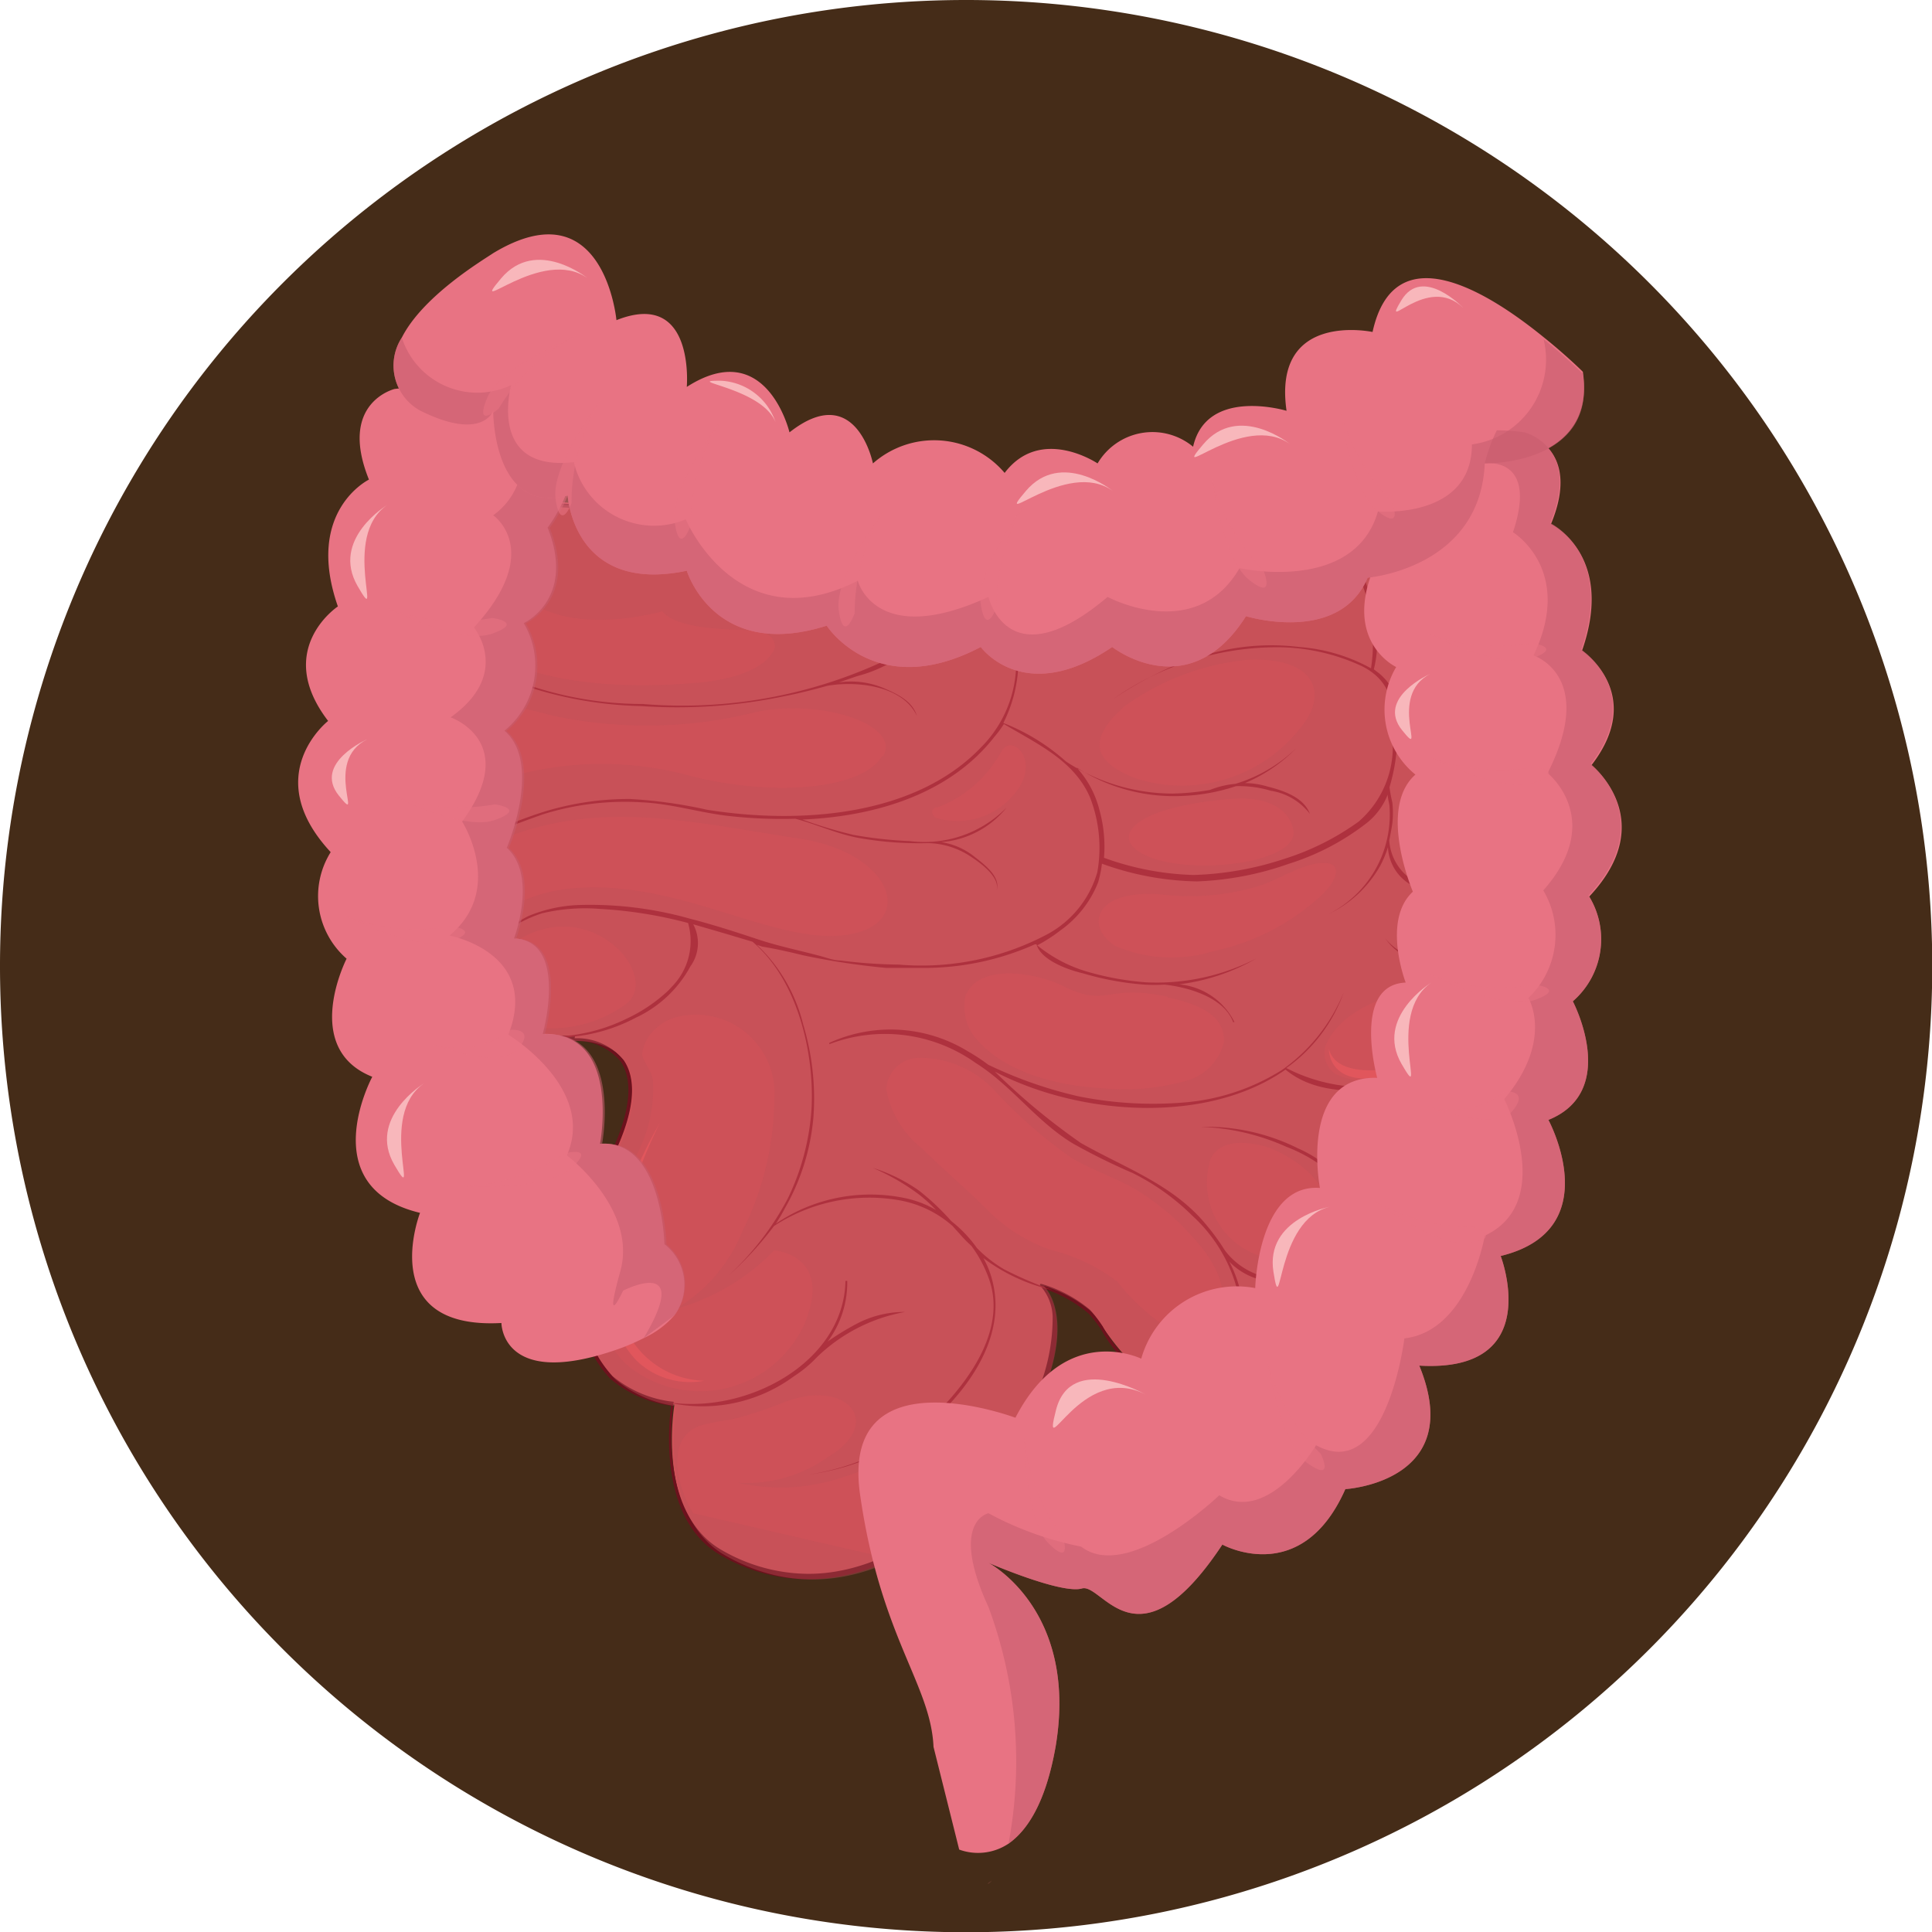 <svg xmlns="http://www.w3.org/2000/svg" viewBox="0 0 75.25 75.25"><defs><style>.cls-1{isolation:isolate;}.cls-2{fill:#452c18;}.cls-3{fill:#ce5158;}.cls-4{fill:#6c111d;}.cls-5{fill:#a31d2d;}.cls-6{fill:#bf5059;opacity:0.4;}.cls-10,.cls-11,.cls-6{mix-blend-mode:multiply;}.cls-7{fill:#ad2e39;}.cls-8{fill:#e1565c;mix-blend-mode:screen;}.cls-11,.cls-9{fill:#e87383;}.cls-10{fill:#c65c6d;}.cls-10,.cls-11{opacity:0.57;}.cls-12{fill:#f8b7bb;}</style></defs><g class="cls-1"><g id="Layer_1" data-name="Layer 1"><path class="cls-2" d="M0,37.62A37.63,37.63,0,1,0,37.62,0,37.62,37.62,0,0,0,0,37.62Z"/><path class="cls-3" d="M15.13,19.08A5.42,5.42,0,0,0,16,23.84a5.21,5.21,0,0,0-3.05,5.5c.41,4.18,3.39,3.73,3.39,3.73s-1.66,3.36.64,5.54a7.38,7.38,0,0,0,5.32,1.89s4-.3,1.44,4.8c-1.16,2.31-1.57,3.93-1,6.16a4.65,4.65,0,0,0,1.13,2.19,4.57,4.57,0,0,0,2.4,1.06s-.76,4.31,1.91,5.83c4.62,2.62,9.38-.75,11.68-4.92s.72-5.59.72-5.59a5.24,5.24,0,0,1,1.85,1c.68.63,1.82,3.5,5.22,3.49s8.27-2.58,4.93-8.33c0,0,6.31.55,8-3.91a4.36,4.36,0,0,0-2.41-6s1.89-2.85.29-4.46a4.56,4.56,0,0,0,1.29-4.93c-.64-2-1.61-2-1.61-2a6.37,6.37,0,0,0,1.08-4.83,5.67,5.67,0,0,0-3.83-4.47s-5.47,5-20.49,4.52S15.13,19.08,15.13,19.08Z"/><path class="cls-4" d="M31.5,61.51a6.77,6.77,0,0,1-3.42-.93c-2.51-1.43-2-5.34-1.94-5.83a4.54,4.54,0,0,1-2.38-1.06,4.65,4.65,0,0,1-1.14-2.22c-.56-2.35-.06-4,1-6.19.91-1.8,1.09-3.12.56-3.93a2.28,2.28,0,0,0-1.84-.81h-.11a2.63,2.63,0,0,1-.36,0,7.34,7.34,0,0,1-5-1.92c-2.11-2-.92-5-.69-5.52h-.16c-.66,0-2.85-.27-3.2-3.78A5.35,5.35,0,0,1,14.26,25a5.47,5.47,0,0,1,1.64-1.18,5.85,5.85,0,0,1-1-3.29,4.54,4.54,0,0,1,.23-1.46.05.05,0,0,1,.05,0s4.85.66,19.69,1.09l2,0a40.19,40.19,0,0,0,14.29-2.28,14.61,14.61,0,0,0,4.17-2.26h.05a5.77,5.77,0,0,1,3.86,4.51,6.56,6.56,0,0,1-1,4.8c.28.05,1,.33,1.57,2a4.68,4.68,0,0,1-1.27,5,2.76,2.76,0,0,1,.43,2.84,6.9,6.9,0,0,1-.72,1.59,4.41,4.41,0,0,1,2.39,6c-1.35,3.56-5.59,4-7.36,4h-.59c1.24,2.19,1.41,4.16.46,5.69-1.13,1.81-3.57,2.62-5.49,2.63a5.55,5.55,0,0,1-4.76-2.88,5.64,5.64,0,0,0-.49-.63,5.19,5.19,0,0,0-1.67-.95c.33.44,1.09,2-.83,5.51S34.61,61.5,31.5,61.51ZM22.38,40.44a2.35,2.35,0,0,1,1.92.86c.56.84.38,2.19-.55,4-1.09,2.18-1.58,3.81-1,6.13a4.57,4.57,0,0,0,1.11,2.17,4.47,4.47,0,0,0,2.38,1l0,0a.06.06,0,0,1,0,0s-.73,4.3,1.88,5.78a6.79,6.79,0,0,0,3.37.92c3.07,0,6.31-2.3,8.24-5.83A7.45,7.45,0,0,0,41,51.27a1.89,1.89,0,0,0-.49-1.2,0,0,0,0,1,0-.06,0,0,0,0,1,.06,0,5.17,5.17,0,0,1,1.88,1,5,5,0,0,1,.5.65,5.48,5.48,0,0,0,4.68,2.83c1.89,0,4.29-.8,5.4-2.58.94-1.51.77-3.48-.51-5.68a0,0,0,0,1,0,0l.05,0s.26,0,.68,0c1.75,0,5.93-.39,7.27-3.89a4.41,4.41,0,0,0-.57-4.61,4.94,4.94,0,0,0-1.82-1.3l0,0s0,0,0,0,1.86-2.84.3-4.4a.05.05,0,0,1,0,0s0,0,0,0A4.61,4.61,0,0,0,59.64,27C59,25.05,58.17,25,58.08,25a.05.05,0,0,1,0,0,0,0,0,0,1,0,0,6.41,6.41,0,0,0,1.07-4.79,5.67,5.67,0,0,0-3.76-4.43A15.41,15.41,0,0,1,51.16,18a40,40,0,0,1-14.33,2.3l-2,0c-14.11-.41-19.16-1-19.66-1.09A5.46,5.46,0,0,0,16,23.81s0,0,0,0l0,0a5.21,5.21,0,0,0-3,5.46c.09.87.56,3.7,3.1,3.69h.23s0,0,.05,0,0,0,0,0-1.62,3.37.63,5.5a7.31,7.31,0,0,0,4.92,1.88h.47Z"/><path class="cls-5" d="M36.42,24.2a4.1,4.1,0,0,1-1.32,1.22,18.6,18.6,0,0,1-10.06,2,13.8,13.8,0,0,1-5.34-1.07,10.58,10.58,0,0,1-3.93-2.83s0,0,0,0a9.49,9.49,0,0,0,3.71,2.79l.31.14a4.89,4.89,0,0,0-2.35.94,3.45,3.45,0,0,0-2.43.85s0,0,0,0a5.09,5.09,0,0,1,1-.58,4.31,4.31,0,0,1,1.29-.22A3.25,3.25,0,0,0,16,31.18s.07,0,.06,0A3.28,3.28,0,0,1,16.85,28a5,5,0,0,1,3-1.5,15.31,15.31,0,0,0,5.11,1,20.36,20.36,0,0,0,5.62-.39c.56-.11,1.11-.25,1.65-.4,1.15-.2,2.94,0,3.48,1.17,0,0,.06,0,0,0-.17-.58-.78-.86-1.32-1.09a3.26,3.26,0,0,0-1.72-.21l.73-.25h0a5.26,5.26,0,0,0,3-2.09S36.43,24.18,36.42,24.2Z"/><path class="cls-5" d="M35.16,51.1a4,4,0,0,0-1.83.48,10.29,10.29,0,0,0-1.09.67A3.86,3.86,0,0,0,33,49.89s-.07,0-.07,0c-.06,3.21-3.92,5.24-7,4.71,0,0,0,0,0,0a6,6,0,0,0,5-1,4.74,4.74,0,0,0,.88-.73,6.62,6.62,0,0,1,3.44-1.77S35.18,51.1,35.16,51.1Z"/><path class="cls-5" d="M50.56,44.73a8,8,0,0,0-3.78-.84s0,0,0,0a8.87,8.87,0,0,1,3.33.78,5.85,5.85,0,0,1,2.73,2.13s.05,0,0,0A4.82,4.82,0,0,0,50.56,44.73Z"/><path class="cls-5" d="M57.93,40.32A6.66,6.66,0,0,1,50.1,41.6a6.14,6.14,0,0,0,2.23-2.93s0,0,0,0a6.85,6.85,0,0,1-2.39,3,8.45,8.45,0,0,1-3.81,1.27A14.68,14.68,0,0,1,42,42.7a16.61,16.61,0,0,1-3.51-1.23,7.18,7.18,0,0,0-.79-.52,5.75,5.75,0,0,0-5.4-.33s0,.08,0,.05A6.09,6.09,0,0,1,38,41.4c1.43.9,2.37,2.29,3.81,3.15a24.75,24.75,0,0,0,2.31,1.14,9,9,0,0,1,2.33,1.67,5.94,5.94,0,0,1,1.9,5s0,0,0,0a4.89,4.89,0,0,0-.47-3.22,2.56,2.56,0,0,0,1.81.78c.68,0,2-.39,2.2-1.08,0,0,0,0,0,0-.38.8-2,1-2.77.85a2.76,2.76,0,0,1-1.42-1,8.77,8.77,0,0,0-.73-1c-1.29-1.56-3.14-2.19-4.87-3.17a25.61,25.61,0,0,1-3.35-2.78c3.32,1.73,8.27,2.06,11.32-.08,1.2,1,3,.91,4.48.64a6.8,6.8,0,0,0,.89-.22,1.62,1.62,0,0,1,1.44,1.65s.05,0,.06,0c0-.79-.42-1.65-1.33-1.68A5,5,0,0,0,58,40.35C58,40.3,58,40.28,57.93,40.32Z"/><path class="cls-5" d="M58.18,36.05c-1,1.26-3,1.94-4.22.51,0,0,0,0,0,0,1.15,1.6,3.34.88,4.31-.51C58.27,36,58.21,36,58.18,36.05Z"/><path class="cls-5" d="M58.6,31.61c-.74.73-2.51,1.63-3.1.28,0,0,0,0,0,0,.57,1.45,2.44.61,3.17-.28C58.66,31.61,58.62,31.59,58.6,31.61Z"/><path class="cls-5" d="M55.57,34.53a2,2,0,0,1-1.46-1.8q.07-.33.12-.66a3.75,3.75,0,0,0,0-.82,5.15,5.15,0,0,1-.11-.59,7.25,7.25,0,0,0,.29-1.58c.12-1,.22-2.09-.69-2.85l-.21-.16v0a4.61,4.61,0,0,0,.09-1.73,10.59,10.59,0,0,1,0-2,2.59,2.59,0,0,1,1.33-1.77s0-.05,0,0a2.94,2.94,0,0,0-1.48,3c-.08-.34-.18-.67-.29-1a3.52,3.52,0,0,0-2.34-2.36s0,0,0,0A3.58,3.58,0,0,1,53,22.61a6.46,6.46,0,0,1,.4,3.42,6.84,6.84,0,0,0-2.8-.83,8.92,8.92,0,0,0-3.9.39c-1,.18-2,.09-2.47-.92,0,0,0,0,0,0a1.78,1.78,0,0,0,2,1.05,14.9,14.9,0,0,0-2.85,1.49s0,.05,0,0a11.15,11.15,0,0,1,6.5-2,7.87,7.87,0,0,1,3.13.72c1.25.6,1.35,1.69,1.23,2.89A3.86,3.86,0,0,1,52.92,32,10.14,10.14,0,0,1,50,33.46a12.33,12.33,0,0,1-3.51.62A11,11,0,0,1,43,33.41a5.34,5.34,0,0,0-.18-1.87,3.84,3.84,0,0,0-.89-1.65A7,7,0,0,0,46.08,31a7.5,7.5,0,0,0,2.06-.38,4.32,4.32,0,0,1,1.36.18,2.38,2.38,0,0,1,1.52.9s.06,0,0,0c-.24-.64-1-.9-1.67-1.07a3.14,3.14,0,0,0-.86-.13,6.13,6.13,0,0,0,2-1.36s0,0,0,0a5.83,5.83,0,0,1-2.37,1.39,3.56,3.56,0,0,0-1,.24,9.76,9.76,0,0,1-1.45.14,7.59,7.59,0,0,1-4.15-1.25,8.06,8.06,0,0,0-2.44-1.5,5.5,5.5,0,0,0-.26-5.41s0,0,0,0a6.49,6.49,0,0,1,.76,3.07,4.67,4.67,0,0,1-1.37,3.29,0,0,0,0,0,0,0c-2.58,2.7-7.08,3-10.67,2.43a18.51,18.51,0,0,0-3-.42,11.2,11.2,0,0,0-2.83.35c-.92.23-1.8.62-2.69.93-.45.16-.92.28-1.38.42A2.7,2.7,0,0,1,16,33s0,0,0,0a3.25,3.25,0,0,0,2.14-.23c1-.29,2-.7,3-1.05A10.67,10.67,0,0,1,25,31.25c1.14.05,2.24.4,3.37.53a18.67,18.67,0,0,0,2.61.11c.84.22,1.61.59,2.48.75a13.34,13.34,0,0,0,2.6.2h.14a3.12,3.12,0,0,1,1.62.53c.38.25,1.13.79,1,1.3,0,0,0,0,0,0,.16-.52-.48-1-.84-1.28a2.7,2.7,0,0,0-1.33-.59,3.62,3.62,0,0,0,2.55-1.34s0,0,0,0a4.49,4.49,0,0,1-3.76,1.3,16.12,16.12,0,0,1-2.19-.24,17.54,17.54,0,0,1-2-.6c2.86-.12,5.75-1,7.48-3.22a4.29,4.29,0,0,0,.37-.5c1.31.78,2.75,1.43,3.36,2.87a5.41,5.41,0,0,1,.28,2.9,4,4,0,0,1-1.93,2.41A10.47,10.47,0,0,1,35,37.57a19.24,19.24,0,0,1-2.27-.16c-.28,0-.56-.12-.84-.19-.79-.21-1.58-.37-2.36-.63s-1.73-.57-2.63-.8a14.32,14.32,0,0,0-4.37-.54,5.64,5.64,0,0,0-1.95.43,5.25,5.25,0,0,0-1.46,1.1s0,0,0,0a5,5,0,0,1,2-1.21,7.27,7.27,0,0,1,2.23-.17,17,17,0,0,1,3.45.55,2.53,2.53,0,0,1-.63,2.48l-.13.14a6.16,6.16,0,0,1-1.64,1.11,6.79,6.79,0,0,1-4.25.58s0,0,0,0a4.3,4.3,0,0,0,2.14.12,6.62,6.62,0,0,0,2.47-.74,4.65,4.65,0,0,0,2.13-2A1.55,1.55,0,0,0,27,36l1.17.34,1.14.34c1.77,1.5,2.41,4.34,2.3,6.48a9.42,9.42,0,0,1-.92,3.51,11.16,11.16,0,0,1-2.3,3s0,0,0,0a13.82,13.82,0,0,0,1.76-1.92,6.79,6.79,0,0,1,4.88-1,4.26,4.26,0,0,1,2.07,1l.36.4a4.31,4.31,0,0,0,.37.37,4.91,4.91,0,0,1,.72,1.38c.59,1.84-.68,3.71-1.93,5a9.34,9.34,0,0,1-5.1,2.53s0,.05,0,0A9.59,9.59,0,0,0,36.68,55c1.32-1.3,2.43-3.11,2-5a3.56,3.56,0,0,0-.38-1A7.12,7.12,0,0,0,41,50.25s.07,0,0,0a14.81,14.81,0,0,1-1.87-.8,4.9,4.9,0,0,1-1.08-.84,5,5,0,0,0-1-1.05,9.48,9.48,0,0,0-1.26-1.19,6.49,6.49,0,0,0-1.79-.88s0,0,0,0a8.67,8.67,0,0,1,1.84,1.07,6.76,6.76,0,0,1,.62.57,4.07,4.07,0,0,0-1.24-.47,6.56,6.56,0,0,0-5,1c.12-.19.24-.38.34-.58a8.6,8.6,0,0,0,1.12-3.54,10,10,0,0,0-.4-3.65,6.32,6.32,0,0,0-1.8-3.09l.21.07c.54.09,1.07.21,1.6.34a28.91,28.91,0,0,0,3.23.49l.72,0,.82,0a10.6,10.6,0,0,0,4.25-.92h0s.06,0,.06,0h0c.18.63,1.25,1,1.81,1.13a11.32,11.32,0,0,0,2.39.44,6.88,6.88,0,0,0,.79,0c1,.11,2.33.53,2.67,1.46,0,0,.06,0,.05,0a2.67,2.67,0,0,0-2.16-1.47,8,8,0,0,0,3-1s0-.06,0,0a8.5,8.5,0,0,1-4.3.92,11.16,11.16,0,0,1-2.36-.44,5.53,5.53,0,0,1-1.86-1,6,6,0,0,0,.9-.58,4.18,4.18,0,0,0,1.47-1.87,4.5,4.5,0,0,0,.15-.73,11.38,11.38,0,0,0,3.7.69,12,12,0,0,0,3.56-.68,9.62,9.62,0,0,0,3.06-1.6,2.65,2.65,0,0,0,.81-1.1c0,.15.06.32.07.46a4.39,4.39,0,0,1-.27,1.86,4.33,4.33,0,0,1-2.08,2.32s0,.05,0,0a4.56,4.56,0,0,0,2-1.89,4.3,4.3,0,0,0,.29-.7,1.78,1.78,0,0,0,1.48,1.67S55.6,34.54,55.57,34.53Z"/><path class="cls-5" d="M58.25,24.63A3.94,3.94,0,0,1,55.12,26s0,0,0,0a3.51,3.51,0,0,0,3.2-1.35S58.28,24.6,58.25,24.63Z"/><path class="cls-6" d="M58.13,36.39s1.89-2.85.29-4.46A4.58,4.58,0,0,0,59.71,27c-.64-2-1.61-2-1.61-2a6.44,6.44,0,0,0,1.08-4.83,5.68,5.68,0,0,0-3.83-4.48s-5.47,5-20.49,4.53-19.69-1.1-19.69-1.1A5.44,5.44,0,0,0,16,23.89,5.23,5.23,0,0,0,13,29.4c.41,4.17,3.39,3.72,3.39,3.72a6.39,6.39,0,0,0-.55,3.13c.17-1.47,2.05-3.28,5.29-4.08s6.32-.07,10,.49S35.71,36,33,36.41s-6.27-2-10.26-1.84-4.65,3-5.3,3.43a.81.81,0,0,1-1-.1,3.68,3.68,0,0,0,.63.77,7.37,7.37,0,0,0,5.31,1.88s4-.3,1.44,4.81c-1.16,2.31-1.57,3.92-1,6.16a4.65,4.65,0,0,0,1.13,2.19,4.62,4.62,0,0,0,2.4,1.06s-.76,4.31,1.91,5.82c4.62,2.63,9.38-.74,11.68-4.92s.72-5.58.72-5.58a5.13,5.13,0,0,1,1.85,1c.68.64,1.81,3.51,5.22,3.5s8.27-2.58,4.93-8.33c0,0,6.31.55,8-3.91A4.37,4.37,0,0,0,58.13,36.39ZM17.36,23.57c.12-.87,1.47-.76,1.47-.76a7.62,7.62,0,0,1,1.28.15c1.75,2,5.68.85,5.68.85.64.72,2.47.68,3.51.75s.87.71.87.71c-.55,1.21-3.1,1.33-3.1,1.33C19.68,27.22,17.24,24.44,17.36,23.57Zm17,5.88c-.72,1.24-4,1.62-7.36.8a13.08,13.08,0,0,0-7.12,0c-1.47.46-3.53,1-3.22-.48a2.69,2.69,0,0,1,1.43-2c.91-.38,1.07-.53,3.42.1a17.49,17.49,0,0,0,7.91-.13C31.89,27.19,35.11,28.2,34.4,29.45Zm24.39.45c-.23.78-.95,2-1.92,2.16-1.43.26-1.94-2.29-1.71-3.76a1.87,1.87,0,0,1,1.05-1.53,2.13,2.13,0,0,1,.59-.11C58.76,26.63,59.23,28.37,58.79,29.9Zm-4.74-7.3a2.31,2.31,0,0,1,2.05-2.1,1.9,1.9,0,0,1,2.24,2.17c-.17,1.78-1.57,2.38-2.68,2.7S53.63,24.66,54.05,22.6ZM43.8,27.51a9.71,9.71,0,0,1,4.92-1.82c2.59-.06,3,1.38,1.94,2.65a5.85,5.85,0,0,1-6.35,2C41.8,29.44,43.08,28.16,43.8,27.51Zm.4,5.54c-.76-.67.29-1.64,3.69-1.93,2.33-.2,2.48,1.18,2.48,1.18C50.7,33.74,45.54,34.23,44.2,33.05Zm1.16,1.8a9.17,9.17,0,0,0,3.72-.36c.79-.24,1.83-1,2.68-.86.52.11.17.73,0,.93a3.26,3.26,0,0,1-.31.33,8.86,8.86,0,0,1-4.2,2.16,5.52,5.52,0,0,1-3.82-.21C42.24,36.07,42.62,34.58,45.36,34.85Zm.12,4c.74.15,1.86.47,2.12,1.24a1.11,1.11,0,0,1,.07.5,2.06,2.06,0,0,1-1.48,1.51,8.8,8.8,0,0,1-3.19.29c-1.83-.09-4-.63-5.11-2.09a2,2,0,0,1-.29-1.5c.53-1.34,2.81-.89,3.8-.4C43.17,39.28,43,38.3,45.48,38.82Zm-9-7.39A4.73,4.73,0,0,0,39,29.27c.39-.73,1.55.31.57,1.58a2.87,2.87,0,0,1-3.13,1C36.11,31.54,36.5,31.43,36.5,31.43ZM24.38,39.11a4.93,4.93,0,0,1-5.13.41c-1.28-.87.53-2.63.53-2.63C22.82,34.54,25.84,38,24.38,39.11Zm.13,14.13c-2.18-1.8-.93-6.14.06-7.88a5.47,5.47,0,0,0,.86-3.3c-.06-.38-.37-.68-.42-1a1.54,1.54,0,0,1,.54-1,1.79,1.79,0,0,1,.71-.42,3.06,3.06,0,0,1,3.9,3.15,11.76,11.76,0,0,1-1.25,5.18,6.19,6.19,0,0,1-2.57,3,8.39,8.39,0,0,0,3.81-2.27s2.3.15,1.2,2.83A4.47,4.47,0,0,1,24.51,53.24ZM27,58.94c-.57-.89-1.15-2.86.23-3.4a8.13,8.13,0,0,1,1.25-.25,15.56,15.56,0,0,0,2-.65c2.5-1,4,.78,1.77,2.11a5.46,5.46,0,0,1-3.53,1c2.88.61,4.55-.41,6.45-1.09a.88.88,0,0,1,1.19.65,2.41,2.41,0,0,1-.54,2,4.19,4.19,0,0,1-1.62,1.29m13.17-9.27a1.28,1.28,0,0,1-1.57.59,8.13,8.13,0,0,1-2.28-2,7,7,0,0,0-2.61-1.24,6.5,6.5,0,0,1-2.42-1.52c-.83-.84-1.74-1.6-2.58-2.43a3.8,3.8,0,0,1-1.39-2.3,1.29,1.29,0,0,1,1.3-1.23,4,4,0,0,1,2.89,1.24,18.35,18.35,0,0,0,3,2.64c.75.46,1.69.77,2.46,1.21a9.6,9.6,0,0,1,2.45,2.08C47.3,49.14,48,50.35,47.39,51.34Zm2.33-2.28a3,3,0,0,1-2.54-3.93c.53-1.07,2.33-.4,2.33-.4C52.94,46.19,52.17,49.39,49.72,49.06Zm7.61-8.65A6.57,6.57,0,0,1,55,41.81a5.41,5.41,0,0,1-1.45.29A2.86,2.86,0,0,1,52,41.82a1,1,0,0,1-.38-1.07c.73-1.77,3.39-2.27,5.11-2.53a2,2,0,0,1,1.53.19C58.87,39,57.74,40,57.33,40.41Z"/><path class="cls-7" d="M28.74,57.78h0Z"/><path class="cls-8" d="M25.7,43.74S21.9,50,24.8,53a3,3,0,0,0,2.63.78,3.47,3.47,0,0,1-3.05-2C23.57,49.85,24.28,46.57,25.7,43.74Z"/><path class="cls-8" d="M51.76,40.86s-.08,2.31,4.18.38C55.94,41.24,52.19,42.47,51.76,40.86Z"/><path class="cls-8" d="M56.5,27s-1.31.23-1.15,2.26.89,2.41.89,2.41S54.56,28.38,56.5,27Z"/><path class="cls-8" d="M56.53,20.65s-1.87-.18-2.23,2.12c-.25,1.67.49,2.18,1.21,2.18,0,0-1-.21-.92-1.77C54.7,20.85,56.29,20.69,56.53,20.65Z"/><path class="cls-9" d="M26.26,51.24h0a3.57,3.57,0,0,1-1.19.88,8.3,8.3,0,0,1-1.27.52c-4.27,1.4-4.27-1.11-4.27-1.11-4.94.27-3.17-4.29-3.17-4.29-4.18-1-1.86-5.3-1.86-5.3-2.79-1.11-1-4.6-1-4.6a3.23,3.23,0,0,1-.62-4.15c-2.79-3-.1-5.11-.1-5.11-2.14-2.79.38-4.46.38-4.46-1.3-3.72,1.21-4.94,1.21-4.94-1.21-3,1-3.53,1-3.53a10.63,10.63,0,0,1,4.39.4,9.8,9.8,0,0,1,1.94.81c1.58,1.68-.37,4.19-.37,4.19,1.11,2.79-.93,3.72-.93,3.72a3.27,3.27,0,0,1-.75,4.19c1.49,1.29.09,4.56.09,4.56,1.21,1.1.28,3.53.28,3.53,2.14.09,1.12,3.72,1.12,3.72,3.07-.09,2.23,4.28,2.23,4.28,2.42-.19,2.51,3.91,2.51,3.91A2,2,0,0,1,26.26,51.24Z"/><path class="cls-9" d="M61.26,39s1.84,3.49-.95,4.62c0,0,2.32,4.28-1.86,5.3,0,0,1.76,4.56-3.17,4.27C57.14,57.73,52.4,58,52.4,58c-1.71,3.87-4.79,2.16-4.79,2.16-3.31,5-4.67,1.48-5.47,1.71s-3.64-1-3.64-1S42,62.69,41.12,68c-.39,2.25-1.13,3.31-1.84,3.81a2.14,2.14,0,0,1-1.92.23l-1-4c-.11-2.45-2.06-4.25-2.86-9.82s6.05-3,6.05-3c1.94-3.76,4.9-2.3,4.9-2.3a3.87,3.87,0,0,1,4.44-2.75s.1-4.08,2.52-3.9c0,0-.84-4.37,2.23-4.29,0,0-1-3.62,1.11-3.71,0,0-.93-2.42.28-3.54,0,0-1.39-3.25.1-4.56a3.26,3.26,0,0,1-.75-4.19s-2-.93-.93-3.71c0,0-2-2.51-.37-4.18a10.58,10.58,0,0,1,5.25-1.29,8.09,8.09,0,0,1,1.08.08s2.23.56,1,3.53c0,0,2.51,1.2,1.21,4.93,0,0,2.51,1.68.37,4.46,0,0,2.7,2.15-.09,5.12A3.2,3.2,0,0,1,61.26,39Z"/><path class="cls-10" d="M26.26,51.24h0l-1.19.88c1.94-3.26-.8-1.85-.8-1.85s-.79,1.69-.11-.75S22.08,45,22.08,45c1.15-2.62-2.28-4.7-2.28-4.7,1.25-3.2-2.29-3.86-2.29-3.86C19.68,34.63,18,32,18,32c2.29-3.12-.45-4.06-.45-4.06,2.4-1.7.91-3.5.91-3.5,2.75-3,.75-4.37.75-4.37a2.71,2.71,0,0,0,.51-3.94,4.06,4.06,0,0,1,.12-.57,9.8,9.8,0,0,1,1.94.81c1.58,1.68-.37,4.19-.37,4.19,1.11,2.79-.93,3.72-.93,3.72a3.27,3.27,0,0,1-.75,4.19c1.49,1.29.09,4.56.09,4.56,1.21,1.1.28,3.53.28,3.53,2.14.09,1.12,3.72,1.12,3.72,3.07-.09,2.23,4.28,2.23,4.28,2.42-.19,2.51,3.91,2.51,3.91A2,2,0,0,1,26.26,51.24Z"/><path class="cls-9" d="M57.83,18.05c-.18,4.1-4.56,4.45-4.56,4.45-1.11,2.62-4.74,1.5-4.74,1.5-2.23,3.54-5.21,1.2-5.21,1.2-3.44,2.34-5.12,0-5.12,0-4.09,2.15-6-.83-6-.83-4.38,1.39-5.45-2.14-5.45-2.14-4.42.93-4.64-2.93-4.64-2.93-2.93.77-2.9-3.3-2.9-3.3s-.41,1.2-2.83,0a2,2,0,0,1-.73-2.85c.82-1.62,3.13-3,3.56-3.29,4.32-2.61,4.8,2.61,4.8,2.61,3.07-1.22,2.74,2.6,2.74,2.6,3.11-2,4,1.77,4,1.77,2.6-2.05,3.25,1.21,3.25,1.21a3.6,3.6,0,0,1,5.13.37c1.41-1.86,3.62-.37,3.62-.37a2.48,2.48,0,0,1,3.72-.65C47,15.06,50.11,16,50.11,16c-.56-3.91,3.35-3.07,3.35-3.07.85-3.86,4.53-1.53,6.66.2v0c.91.73,1.53,1.35,1.53,1.35C62.2,18.13,57.83,18.05,57.83,18.05Z"/><path class="cls-10" d="M57.83,18.05c-.18,4.1-4.56,4.45-4.56,4.45-1.11,2.62-4.74,1.5-4.74,1.5-2.23,3.54-5.21,1.2-5.21,1.2-3.44,2.34-5.12,0-5.12,0-4.09,2.15-6-.83-6-.83-4.38,1.39-5.45-2.14-5.45-2.14-4.42.93-4.64-2.93-4.64-2.93-2.93.77-2.9-3.3-2.9-3.3s-.41,1.2-2.83,0a2,2,0,0,1-.73-2.85A3.09,3.09,0,0,0,19.91,15s-.95,3.39,2.44,3a3.21,3.21,0,0,0,4.36,2.23s2,4.78,6.7,2.39c0,0,.68,2.66,5.09.63,0,0,.75,3.29,4.64,0,0,0,3.42,1.84,5.14-1.12,0,0,4.47,1,5.39-2.21,0,0,3.66.32,3.66-2.61a3.33,3.33,0,0,0,2.79-4.1c.91.73,1.53,1.35,1.53,1.35C62.2,18.13,57.83,18.05,57.83,18.05Z"/><path class="cls-11" d="M38.47,73.37l.16-.12a1.27,1.27,0,0,1-.13.11Z"/><path class="cls-10" d="M61.26,39s1.84,3.49-.95,4.62c0,0,2.32,4.28-1.86,5.3,0,0,1.76,4.56-3.17,4.27C57.14,57.73,52.4,58,52.4,58c-1.71,3.87-4.79,2.16-4.79,2.16-3.31,5-4.67,1.48-5.47,1.71s-3.64-1-3.64-1S42,62.69,41.12,68c-.39,2.25-1.13,3.31-1.84,3.81a17.27,17.27,0,0,0-.78-9.22c-1.54-3.34,0-3.65,0-3.65a12.84,12.84,0,0,0,3.61,1.3c1.83,1.41,5.38-2,5.38-2,1.94,1.16,3.77-1.95,3.77-1.95C54,57.8,54.7,52.13,54.7,52.13c2.51-.29,3.13-4,3.13-4,2.79-1.31.76-5.32.76-5.32,1.94-2.3.94-3.94.94-3.94a3.39,3.39,0,0,0,.58-4.19c2.44-2.75.17-4.57.17-4.57,1.92-3.79-.55-4.58-.55-4.58,1.6-3.34-.8-4.8-.8-4.8,1-3-1.1-2.68-1.1-2.68a6.23,6.23,0,0,1,.47-1.29,8.09,8.09,0,0,1,1.08.08s2.23.56,1,3.53c0,0,2.51,1.2,1.21,4.93,0,0,2.51,1.68.37,4.46,0,0,2.7,2.15-.09,5.12A3.2,3.2,0,0,1,61.26,39Z"/><path class="cls-11" d="M19.17,24.07a7.61,7.61,0,0,1-4.09-.39s2.82,1.45,4.09,1S19.17,24.07,19.17,24.07Z"/><path class="cls-11" d="M19.89,40.11a3.39,3.39,0,0,1-3,.58s2.6,1,3.29.17S19.89,40.11,19.89,40.11Z"/><path class="cls-11" d="M19.27,31.33a7.62,7.62,0,0,1-4.09-.39s2.82,1.45,4.09,1S19.27,31.33,19.27,31.33Z"/><path class="cls-11" d="M17.55,36.07a7.55,7.55,0,0,1-4.09-.4s2.82,1.45,4.09,1S17.55,36.07,17.55,36.07Z"/><path class="cls-11" d="M22,44.92a7.62,7.62,0,0,1-3.91,1.28s3.16.2,4.16-.7S22,44.92,22,44.92Z"/><path class="cls-11" d="M59.66,25.05a7.66,7.66,0,0,1-4.09-.4s2.82,1.45,4.09,1S59.66,25.05,59.66,25.05Z"/><path class="cls-11" d="M58.62,42.51a3.41,3.41,0,0,1-3,.59s2.6,1,3.29.17S58.62,42.51,58.62,42.51Z"/><path class="cls-11" d="M59.77,29.87a7.61,7.61,0,0,1-4.09-.39s2.82,1.45,4.09,1S59.77,29.87,59.77,29.87Z"/><path class="cls-11" d="M51.44,56.62a7.61,7.61,0,0,1-2.06-3.55s.46,3.14,1.55,3.92S51.44,56.62,51.44,56.62Z"/><path class="cls-11" d="M59.77,38.35a7.55,7.55,0,0,1-4.09-.4s2.82,1.45,4.09,1S59.77,38.35,59.77,38.35Z"/><path class="cls-11" d="M49.2,22.19a7.68,7.68,0,0,1-2-3.6s.39,3.15,1.46,4S49.2,22.19,49.2,22.19Z"/><path class="cls-11" d="M54.19,19.5a7.68,7.68,0,0,1-2-3.6s.39,3.15,1.46,4S54.19,19.5,54.19,19.5Z"/><path class="cls-11" d="M26.9,20.47a7.65,7.65,0,0,1,1.12-4S26.09,19,26.28,20.35,26.9,20.47,26.9,20.47Z"/><path class="cls-11" d="M22.26,19.6a7.65,7.65,0,0,1,1.12-4s-1.93,2.52-1.74,3.84S22.26,19.6,22.26,19.6Z"/><path class="cls-11" d="M38.82,23.63a7.65,7.65,0,0,1,1.1-4S38,22.19,38.2,23.52,38.82,23.63,38.82,23.63Z"/><path class="cls-11" d="M33.29,23.88a7.57,7.57,0,0,1,1.11-3.95s-1.92,2.52-1.73,3.85S33.29,23.88,33.29,23.88Z"/><path class="cls-11" d="M19.42,15.92a7.67,7.67,0,0,1,3-2.84s-2.94,1.19-3.45,2.43S19.42,15.92,19.42,15.92Z"/><path class="cls-11" d="M57.4,47.79a7.65,7.65,0,0,1-4-1.1s2.53,1.92,3.85,1.72S57.4,47.79,57.4,47.79Z"/><path class="cls-11" d="M41.4,59.86A7.54,7.54,0,0,1,39.9,56s0,3.17.94,4.11S41.4,59.86,41.4,59.86Z"/><path class="cls-12" d="M15.08,19.67S12.87,21,13.93,22.83,13.26,20.91,15.08,19.67Z"/><path class="cls-12" d="M55.75,38.27s-2.21,1.35-1.16,3.17S53.92,39.52,55.75,38.27Z"/><path class="cls-12" d="M50.25,17.3s-2-1.62-3.38,0S48.45,16,50.25,17.3Z"/><path class="cls-12" d="M43.34,19.12s-2-1.62-3.38,0S41.54,17.83,43.34,19.12Z"/><path class="cls-12" d="M57,12s-1.59-1.68-2.42-.3S55.59,10.61,57,12Z"/><path class="cls-12" d="M22.89,10.84s-2-1.62-3.37,0S21.1,9.55,22.89,10.84Z"/><path class="cls-12" d="M30.21,16.45a2.37,2.37,0,0,0-2.12-1.62C26.49,14.82,29.68,15.09,30.21,16.45Z"/><path class="cls-12" d="M51.81,47s-2.54.46-2.21,2.54S49.66,47.49,51.81,47Z"/><path class="cls-12" d="M44.63,54.32s-2.92-1.67-3.5.6S42.11,53,44.63,54.32Z"/><path class="cls-12" d="M16.51,42.2s-2.21,1.35-1.15,3.17S14.69,43.45,16.51,42.2Z"/><path class="cls-12" d="M14.31,28.79s-2.13.93-1.11,2.2S12.55,29.66,14.31,28.79Z"/><path class="cls-12" d="M55.72,26.24s-2.13.93-1.11,2.2S54,27.1,55.72,26.24Z"/></g></g></svg>